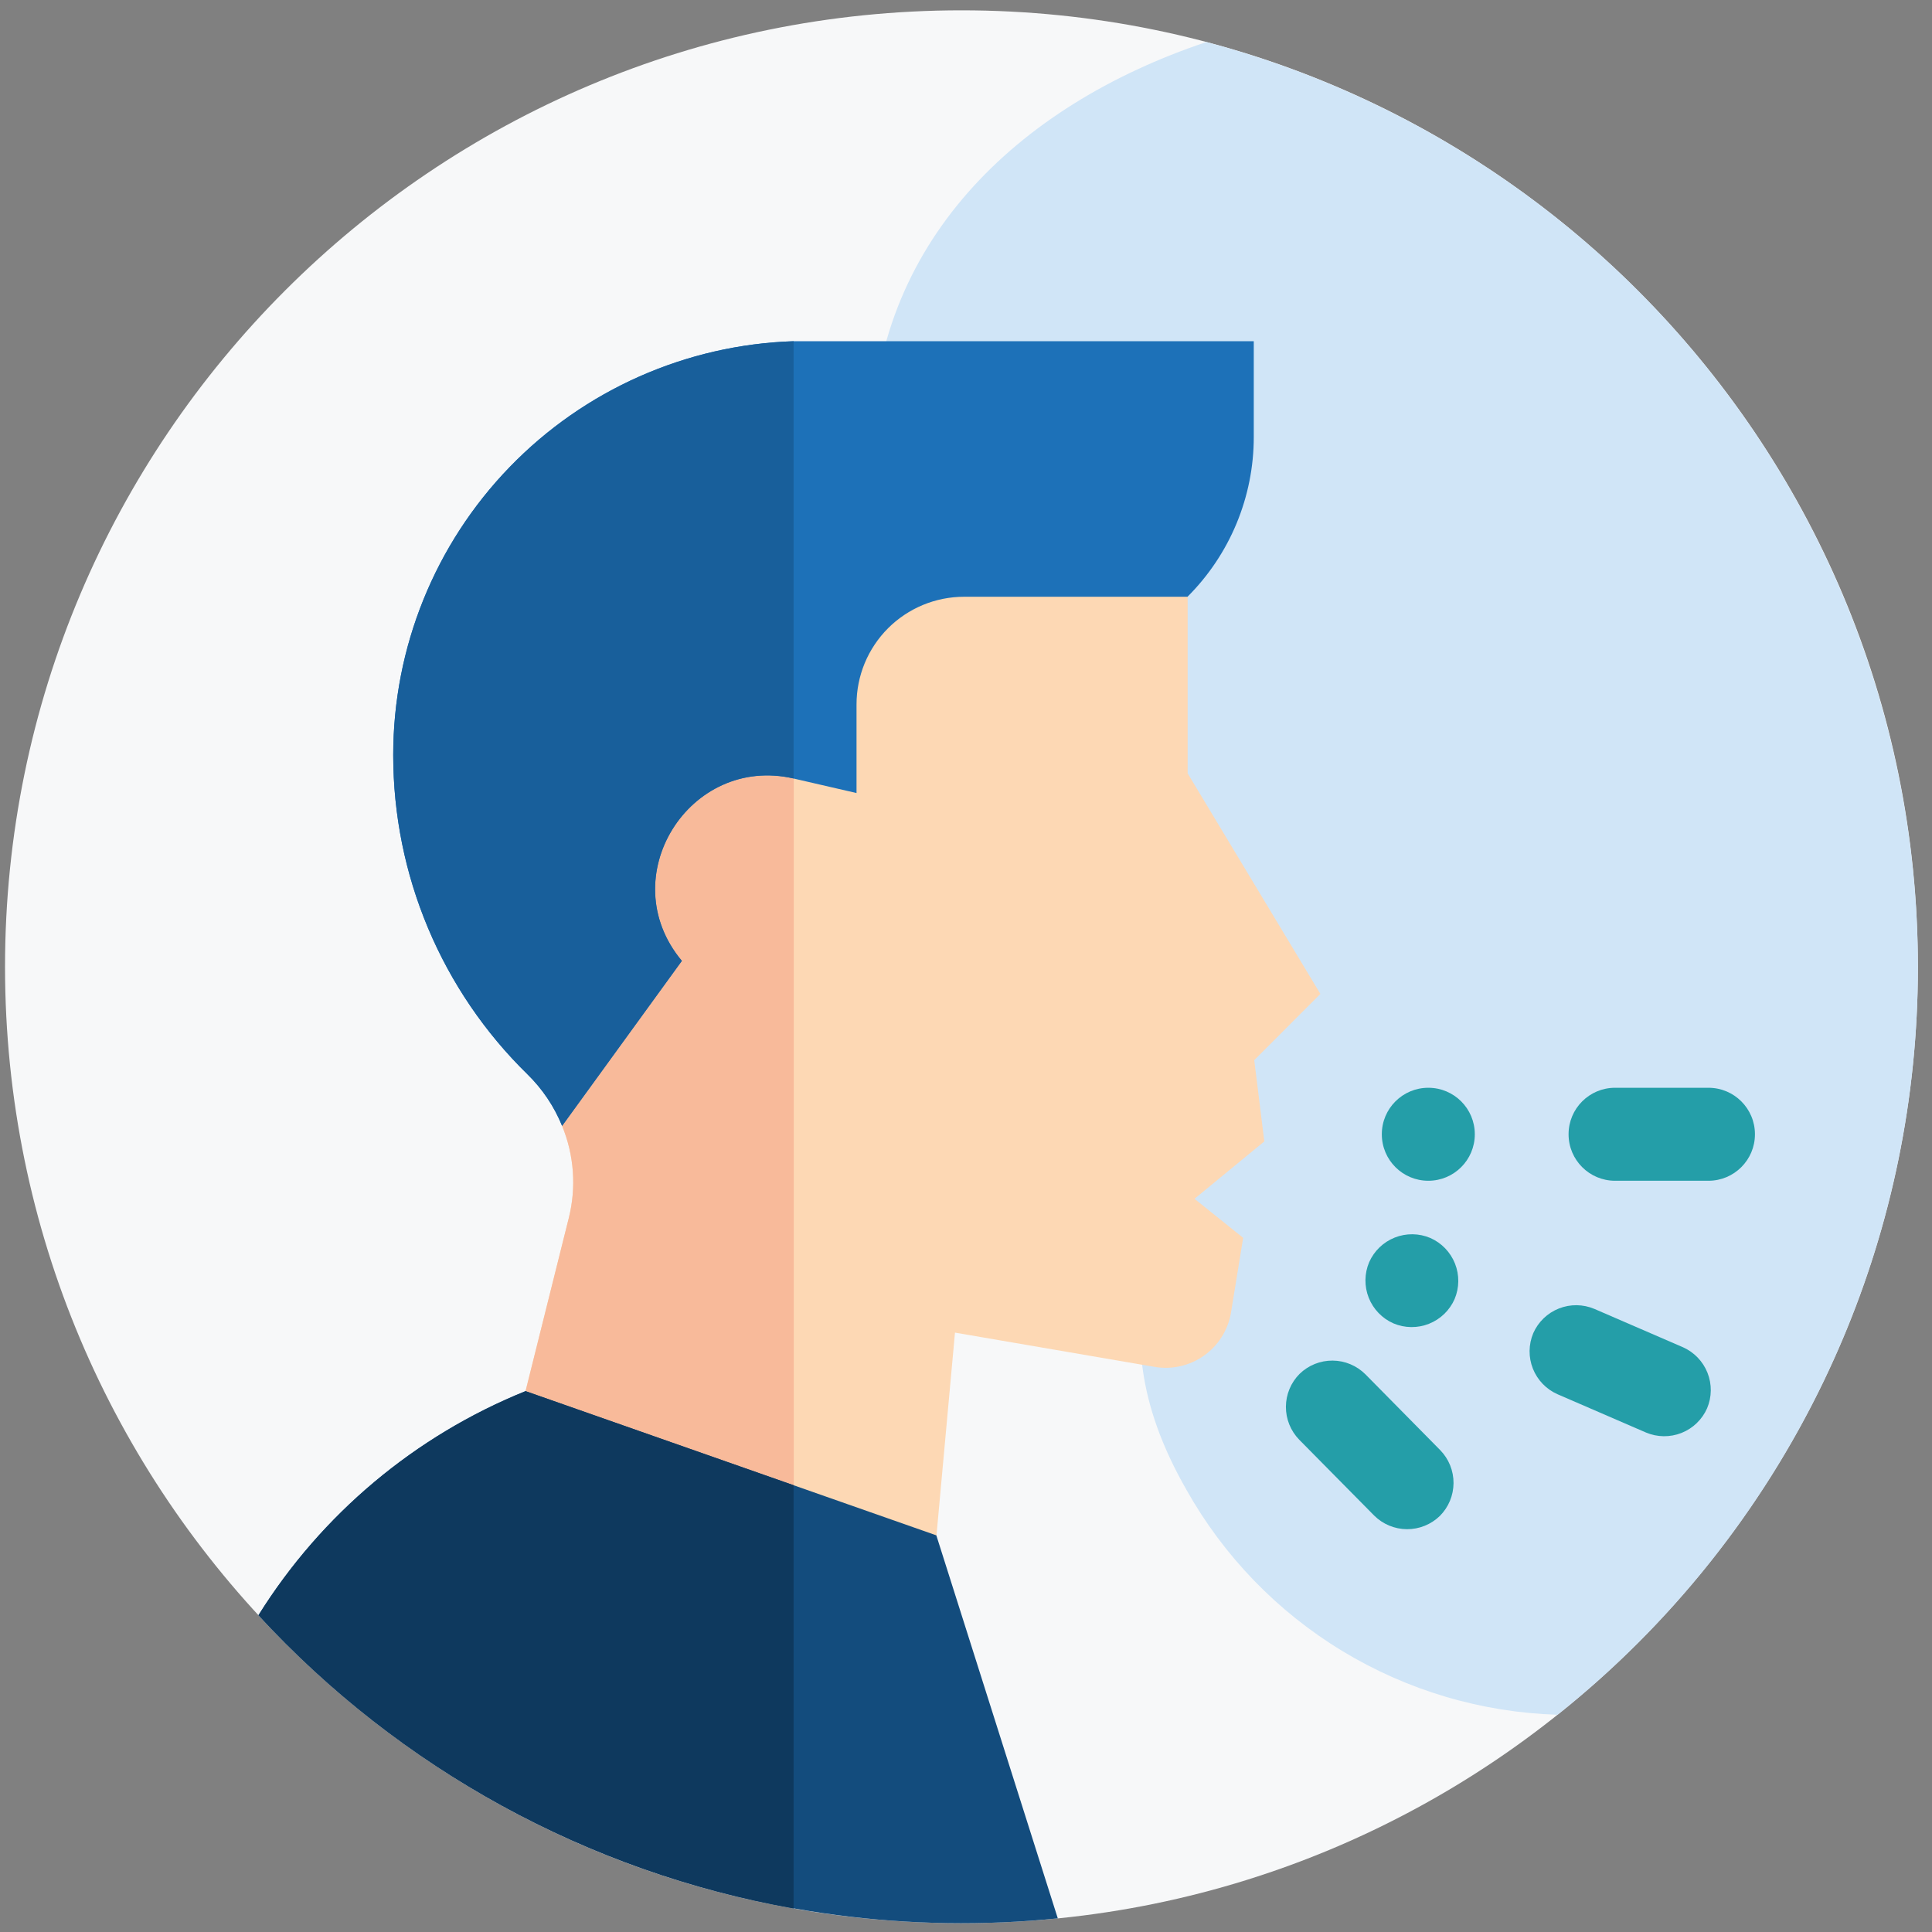 <svg width="101" height="101" viewBox="0 0 101 101" fill="none" xmlns="http://www.w3.org/2000/svg">
<rect x="0" y="0" width="101" height="101" fill="#808080" stroke="none"/>
<g clip-path="url(#clip0_2097_1745)">
<path d="M50.263 100.54C77.877 100.54 100.263 78.154 100.263 50.54C100.263 22.925 77.877 0.54 50.263 0.54C22.648 0.54 0.263 22.925 0.263 50.54C0.263 78.154 22.648 100.54 50.263 100.54Z" fill="#F7F8F9"/>
<path d="M100.263 50.541C100.261 39.509 96.613 28.787 89.885 20.044C83.158 11.301 73.73 5.027 63.067 2.198C53.083 5.537 45.647 12.786 45.569 23.332C45.438 40.998 65.54 39.785 63.193 53.353C61.397 63.732 56.797 68.732 62.022 77.879C63.968 81.347 66.777 84.252 70.177 86.313C73.577 88.374 77.452 89.521 81.426 89.643C87.307 84.963 92.055 79.017 95.317 72.246C98.578 65.475 100.269 58.056 100.263 50.541Z" fill="#D0E5F7"/>
<path d="M74.671 56.866H74.667C73.326 56.866 72.238 57.953 72.238 59.294V59.298C72.238 60.639 73.326 61.727 74.667 61.727H74.671C76.012 61.727 77.099 60.639 77.099 59.298V59.294C77.099 57.953 76.012 56.866 74.671 56.866Z" fill="#249EA8"/>
<path d="M76.042 67.914C75.783 68.503 75.303 68.966 74.704 69.204C74.106 69.442 73.439 69.434 72.846 69.183C72.256 68.924 71.792 68.443 71.554 67.844C71.317 67.245 71.325 66.576 71.577 65.983C71.837 65.395 72.317 64.933 72.915 64.696C73.513 64.459 74.181 64.467 74.773 64.718C75.362 64.977 75.825 65.458 76.063 66.056C76.3 66.654 76.293 67.321 76.042 67.914Z" fill="#249EA8"/>
<path d="M89.242 73.623C88.982 74.211 88.501 74.674 87.903 74.911C87.305 75.147 86.638 75.139 86.046 74.888L81.426 72.888C80.837 72.629 80.374 72.149 80.136 71.551C79.898 70.953 79.906 70.285 80.156 69.692C80.416 69.104 80.897 68.641 81.495 68.405C82.093 68.168 82.76 68.176 83.352 68.427L87.973 70.427C88.562 70.686 89.025 71.167 89.263 71.765C89.5 72.363 89.493 73.03 89.242 73.623Z" fill="#249EA8"/>
<path d="M75.271 79.25C74.809 79.698 74.19 79.947 73.547 79.942C72.904 79.938 72.289 79.68 71.834 79.226L67.919 75.263C67.47 74.802 67.22 74.182 67.224 73.538C67.228 72.894 67.485 72.277 67.94 71.822C68.401 71.373 69.022 71.123 69.665 71.128C70.309 71.132 70.926 71.391 71.381 71.846L75.291 75.809C75.741 76.271 75.991 76.89 75.987 77.534C75.983 78.178 75.726 78.795 75.271 79.25Z" fill="#249EA8"/>
<path d="M89.315 56.866H84.43C83.088 56.866 82.001 57.953 82.001 59.294V59.298C82.001 60.639 83.088 61.727 84.43 61.727H89.315C90.656 61.727 91.744 60.639 91.744 59.298V59.294C91.744 57.953 90.656 56.866 89.315 56.866Z" fill="#249EA8"/>
<path d="M29.736 63.67C30.136 62.069 30.013 60.383 29.385 58.858L37.14 29.437L41.495 29.743L62.087 31.196V40.429L69.026 51.959L65.569 55.421L66.095 59.67L62.446 62.67L64.989 64.711L64.344 68.674C64.179 69.568 63.668 70.362 62.923 70.882C62.178 71.403 61.257 71.61 60.36 71.457L49.924 69.666L48.956 80.278H41.487L27.475 72.723L29.736 63.67Z" fill="#FDD8B4"/>
<path d="M29.736 63.67C30.136 62.069 30.013 60.383 29.385 58.858L37.14 29.437L41.495 29.743V80.261L27.475 72.723L29.736 63.67Z" fill="#F8BA9A"/>
<path d="M20.557 39.471C20.554 33.853 22.736 28.454 26.643 24.417C30.549 20.38 35.873 18.02 41.487 17.838C41.724 17.838 41.969 17.838 42.21 17.838H65.544V22.842C65.545 24.394 65.239 25.931 64.644 27.365C64.049 28.798 63.178 30.101 62.079 31.197H50.406C49.666 31.197 48.934 31.342 48.251 31.624C47.568 31.907 46.947 32.322 46.424 32.844C45.902 33.367 45.487 33.988 45.204 34.671C44.922 35.354 44.777 36.086 44.777 36.826V41.458L41.487 40.699C36.03 39.442 31.997 45.871 35.646 50.234L29.385 58.858C28.972 57.842 28.354 56.922 27.569 56.156C25.349 53.984 23.585 51.39 22.381 48.527C21.177 45.663 20.557 42.589 20.557 39.483V39.471Z" fill="#1D71B8"/>
<path d="M20.557 39.471C20.554 33.853 22.736 28.454 26.643 24.417C30.549 20.38 35.873 18.02 41.487 17.838V40.695C36.03 39.438 31.997 45.866 35.646 50.23L29.385 58.858C28.972 57.842 28.354 56.922 27.569 56.156C25.349 53.984 23.585 51.39 22.381 48.527C21.177 45.663 20.557 42.589 20.557 39.483V39.471Z" fill="#185F9B"/>
<path d="M48.949 80.264L41.487 77.644L27.475 72.725C21.7 75.057 16.812 79.157 13.512 84.439C18.771 90.14 25.285 94.54 32.537 97.291C39.789 100.042 47.582 101.068 55.299 100.288L48.949 80.264Z" fill="#134C7D"/>
<path d="M13.512 84.439C20.908 92.474 30.736 97.86 41.487 99.774V77.644L27.475 72.725C21.7 75.057 16.812 79.157 13.512 84.439Z" fill="#0E395E"/>
</g>
<defs>
<clipPath id="clip0_2097_1745">
<rect width="100" height="100" fill="white" transform="translate(0.263 0.54)"/>
</clipPath>
</defs>
</svg>
